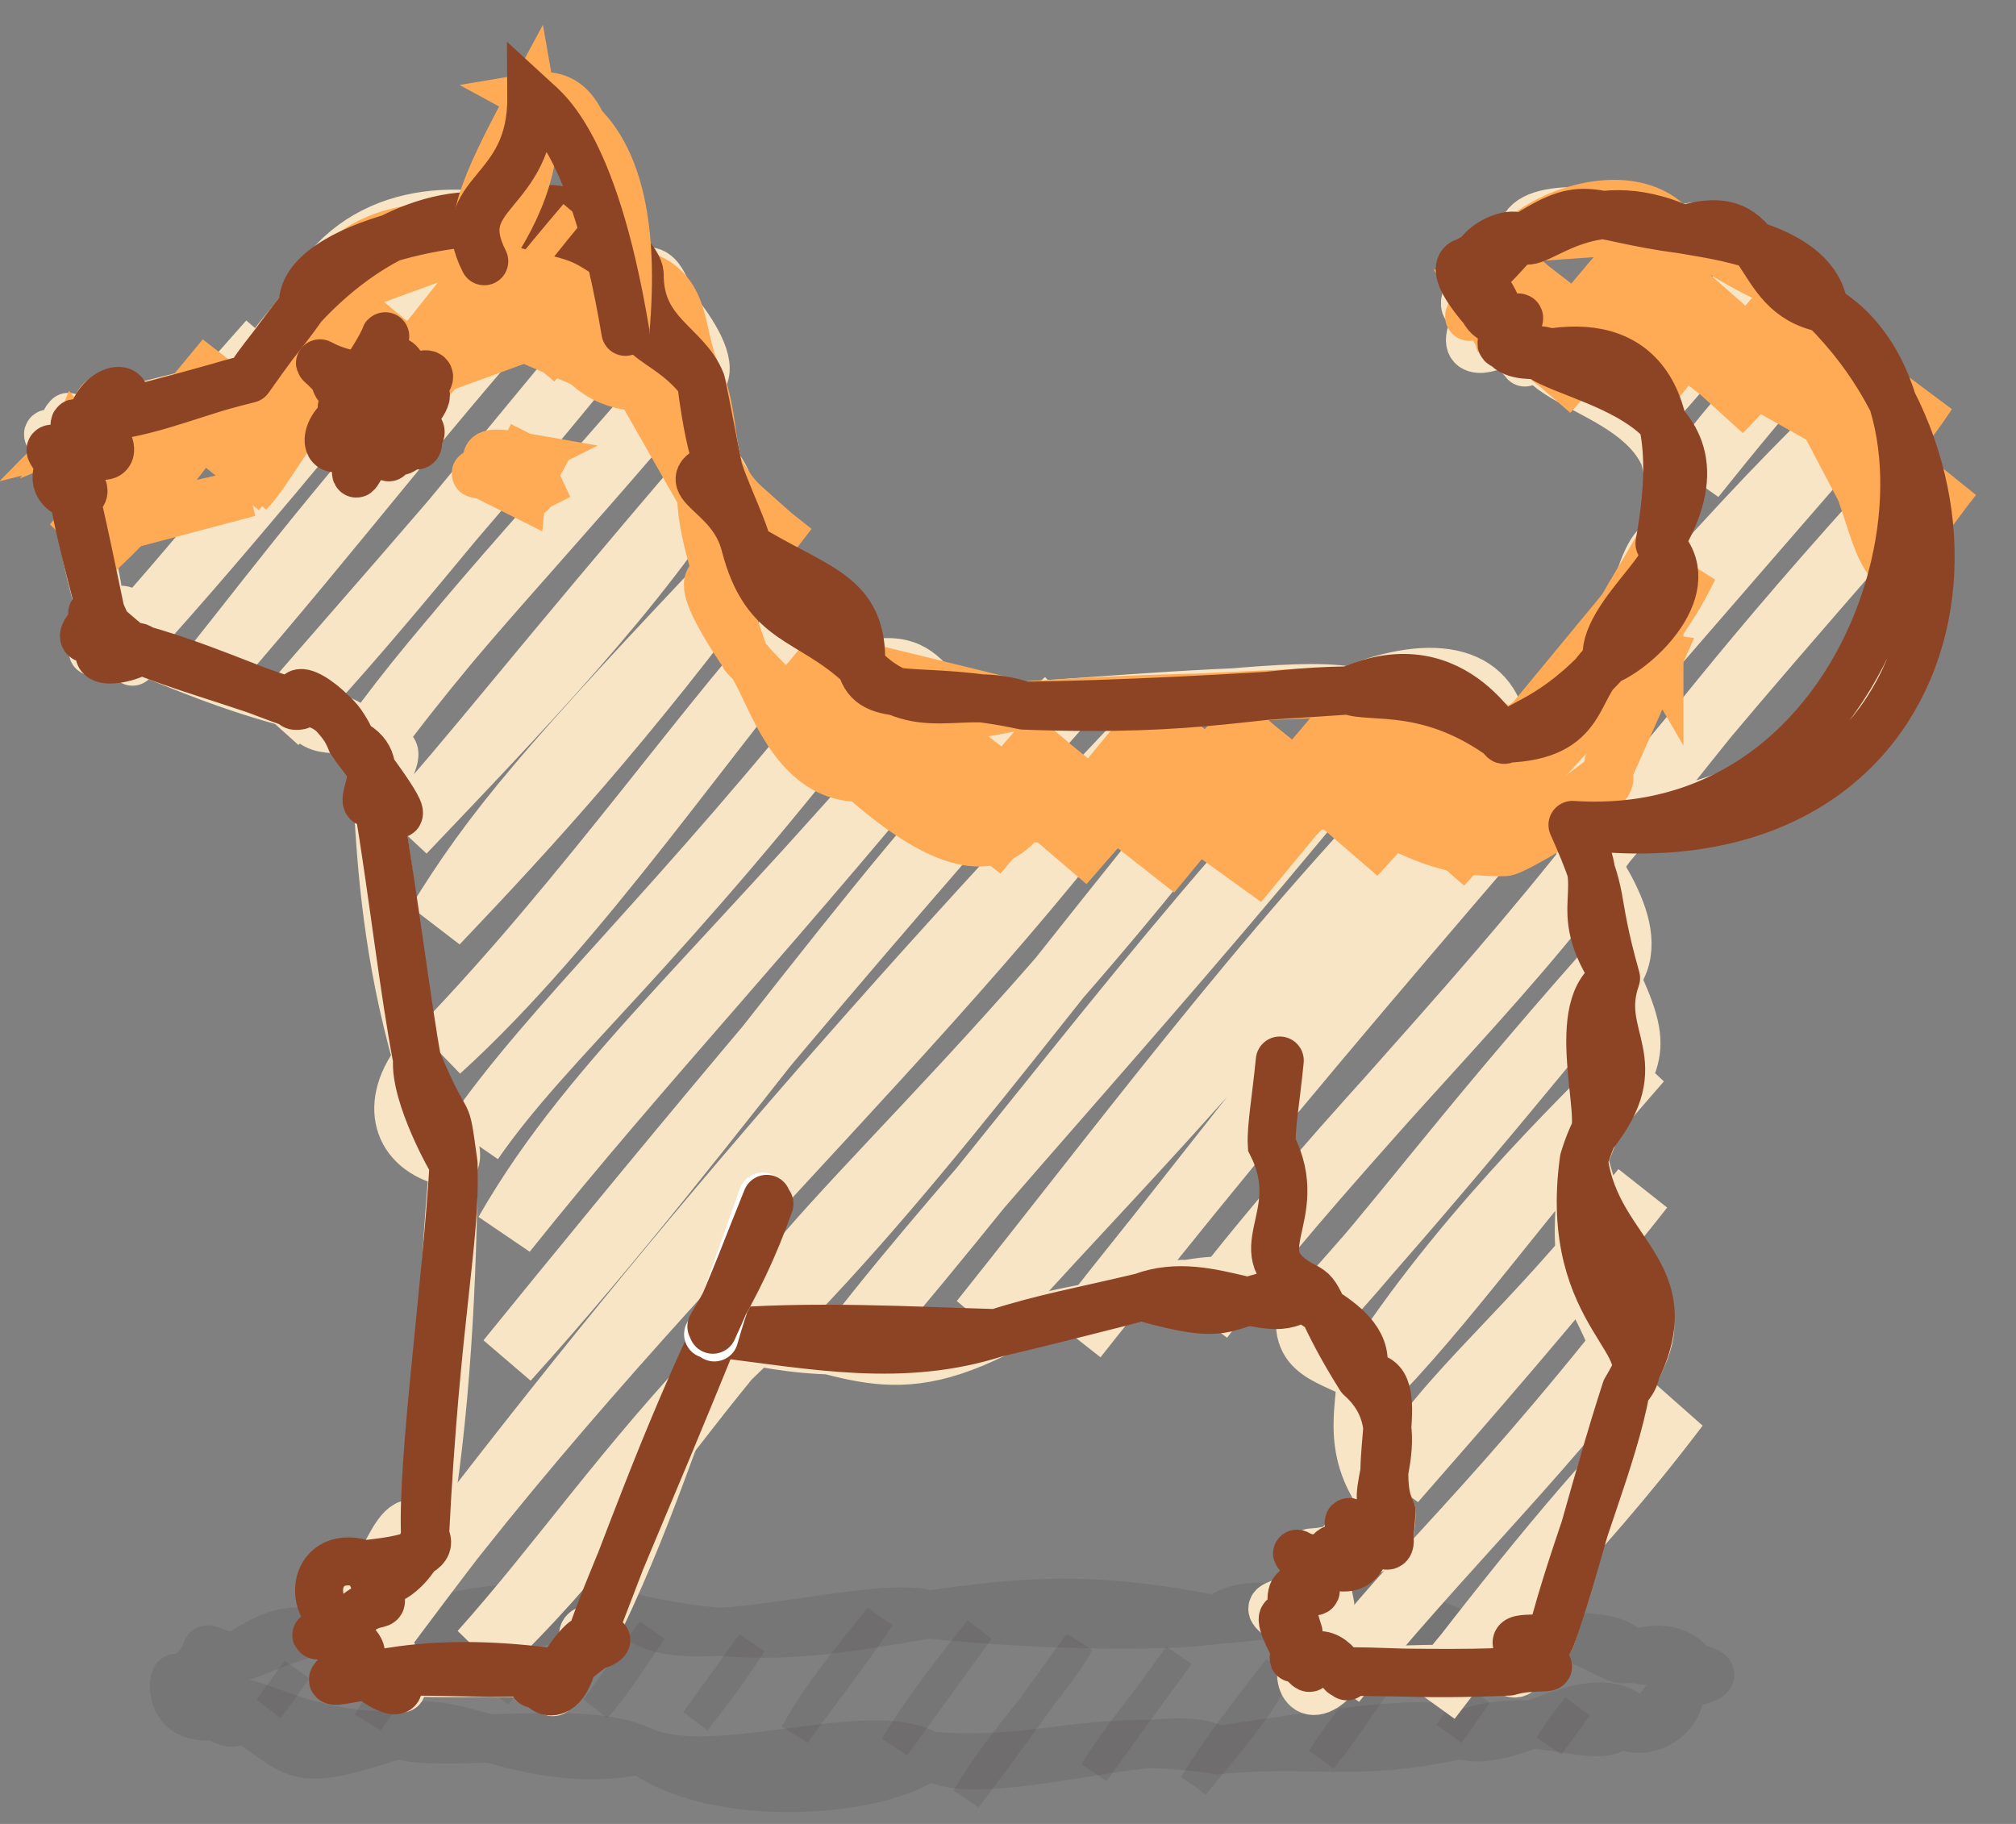 <?xml version="1.0" encoding="UTF-8"?> <svg xmlns="http://www.w3.org/2000/svg" width="42" height="38" viewBox="0 0 42 38" fill="none"><rect x="0" y="0" width="42" height="38" fill="#808080" stroke="none"/> <path d="M5.599 35.596C5.783 35.369 5.948 35.118 6.185 34.786ZM5.599 35.596C5.752 35.401 5.885 35.192 6.185 34.786ZM7.676 35.863C7.827 35.56 8.102 35.301 8.261 35.053ZM7.676 35.863C7.852 35.624 8.049 35.345 8.261 35.053ZM10.338 35.32C10.5 35.097 10.671 34.81 10.924 34.51ZM10.338 35.32C10.528 35.065 10.717 34.821 10.924 34.51ZM12.415 35.587C12.771 35.195 13.061 34.742 13.586 33.966ZM12.415 35.587C12.681 35.225 12.963 34.833 13.586 33.966ZM14.491 35.854C14.824 35.423 15.125 35.063 15.663 34.233ZM14.491 35.854C14.823 35.435 15.138 34.938 15.663 34.233ZM16.568 36.121C16.998 35.316 17.708 34.463 18.325 33.69ZM16.568 36.121C17.287 35.148 17.975 34.246 18.325 33.69ZM18.644 36.388C19.126 35.583 19.596 34.979 20.402 33.957ZM18.644 36.388C19.378 35.372 19.997 34.461 20.402 33.957ZM20.135 37.465C20.927 36.123 22.017 35.094 22.478 34.224ZM20.135 37.465C20.82 36.566 21.63 35.456 22.478 34.224ZM22.798 36.922C23.354 36.024 24.068 35.234 24.555 34.491ZM22.798 36.922C23.396 36.057 24.098 35.144 24.555 34.491ZM24.874 37.189C25.671 36.228 26.313 35.485 26.632 34.758ZM24.874 37.189C25.33 36.424 25.843 35.781 26.632 34.758ZM27.537 36.646C27.862 36.127 28.318 35.572 28.708 35.025ZM27.537 36.646C27.882 36.24 28.17 35.776 28.708 35.025ZM30.199 36.102C30.367 35.82 30.649 35.476 30.785 35.292ZM30.199 36.102C30.381 35.893 30.522 35.634 30.785 35.292ZM32.276 36.369C32.398 36.184 32.525 35.976 32.861 35.559ZM32.276 36.369C32.394 36.189 32.545 36.01 32.861 35.559Z" stroke="#45413C" stroke-opacity="0.15" stroke-width="0.631" stroke-linecap="round"></path> <path d="M3.684 35.106C3.71 34.454 3.174 36.175 4.877 35.669M3.684 35.106C4.632 36.041 5.1 36.02 4.877 35.669M3.684 35.106C4.54 34.792 3.872 35.563 4.877 34.544M3.684 35.106C4.779 34.272 3.823 34.227 4.877 34.544M4.877 35.669C4.812 35.029 6.134 36.242 8.274 36.145M4.877 35.669C6.288 36.552 5.994 36.893 8.274 36.145M8.274 36.145C9.121 35.423 10.904 36.977 13.358 36.464M8.274 36.145C9.358 36.449 12.103 35.884 13.358 36.464M13.358 36.464C14.847 37.166 18.139 35.834 19.355 36.576M13.358 36.464C14.907 37.624 18.339 37.371 19.355 36.576M19.355 36.576C21.817 36.773 22.692 36.053 25.352 36.464M19.355 36.576C20.429 37.297 24.404 35.83 25.352 36.464M25.352 36.464C27.47 36.267 28.08 36.64 30.436 36.145M25.352 36.464C27.654 36.119 30.048 35.727 30.436 36.145M30.436 36.145C32.179 35.461 33.618 36.683 33.834 35.669M30.436 36.145C31.4 36.472 32.922 35.161 33.834 35.669M33.834 35.669C34.333 36.418 34.797 35.007 35.026 35.106M33.834 35.669C33.571 36.225 35.014 36.177 35.026 35.106M35.026 35.106C35.658 35.112 35.136 33.936 33.834 34.544M35.026 35.106C36.169 34.872 35.655 34.75 33.834 34.544M33.834 34.544C33.789 34.792 32.216 33.364 30.436 34.067M33.834 34.544C34.195 33.774 30.772 34.273 30.436 34.067M30.436 34.067C28.279 34.288 26.369 32.91 25.352 33.748M30.436 34.067C28.046 33.04 28.279 33.54 25.352 33.748M25.352 33.748C22.599 33.196 21.219 33.386 19.355 33.636M25.352 33.748C24.141 33.935 21.198 33.84 19.355 33.636M19.355 33.636C17.227 33.987 15.836 34.276 13.358 33.748M19.355 33.636C18.186 33.288 14.403 34.529 13.358 33.748M13.358 33.748C12.415 33.445 9.416 34.177 8.274 34.067M13.358 33.748C12.536 33.493 10.136 33.207 8.274 34.067M8.274 34.067C7.455 33.277 4.973 34.674 4.877 34.544M8.274 34.067C6.617 34.759 6.738 33.226 4.877 34.544" stroke="#45413C" stroke-opacity="0.15" stroke-linecap="round"></path> <path d="M15.184 28.302C13.572 30.267 12.085 32.467 10.017 34.41C11.69 32.537 13.002 30.59 15.184 28.302ZM15.184 28.302C16.931 25.365 20.538 22.788 26.163 15.324C21.634 20.722 18.861 24.808 15.184 28.302ZM33.444 17.554C31.21 20.689 28.268 23.249 25.049 27.479C27.419 24.315 30.395 21.454 33.444 17.554ZM33.444 17.554C35.148 15.546 36.074 14.116 39.904 9.919C36.977 13.267 34.971 15.577 33.444 17.554ZM2.384 10.924C3.049 10.073 4.041 8.873 5.614 7.107C3.833 9.225 3.129 10.045 2.384 10.924ZM2.428 13.581C4.272 11.584 6.735 8.594 9.533 5.183C6.289 8.933 4.57 11.237 2.428 13.581ZM4.41 13.948C7.008 10.968 9.035 8.258 11.514 5.55C7.473 9.935 5.898 12.086 4.41 13.948ZM5.746 15.078C7.731 12.969 8.995 11.335 13.495 5.916C10.562 9.629 7.891 12.585 5.746 15.078ZM7.728 15.444C9.667 12.8 12.363 10.011 14.185 7.81C11.354 11.197 9.32 13.219 7.728 15.444ZM8.418 17.338C10.863 14.768 13.305 12.239 14.876 9.703C11.223 13.958 9.782 15.848 8.418 17.338ZM9.107 19.231C10.274 17.323 11.374 16.011 15.566 11.597C13.009 15.044 11.107 17.128 9.107 19.231ZM9.151 21.888C12.062 19.255 14.899 14.991 16.901 12.727C14.882 14.84 12.277 18.654 9.151 21.888ZM9.841 23.782C11.534 21.314 14.069 19.11 18.238 13.857C13.639 19.85 11.387 21.545 9.841 23.782ZM10.53 25.675C12.415 22.382 15.232 20.17 20.218 14.224C16.123 19.263 13.45 22.025 10.53 25.675ZM10.575 28.332C13.257 25.027 17.37 20.02 22.201 14.59C18.93 17.499 15.049 23.38 10.575 28.332ZM7.39 34.807C12.88 27.067 19.581 21.468 24.183 14.957C17.355 22.127 12.162 28.318 7.39 34.807ZM32.623 7.689C33.592 6.667 34.078 5.9 35.206 4.636C34.605 5.414 33.529 6.525 32.623 7.689ZM17.811 27.905C21.526 23.567 24.509 19.337 28.791 14.927C23.933 20.947 20.337 24.65 17.811 27.905ZM33.959 8.819C34.778 8.022 35.641 6.924 36.542 5.766C35.59 6.809 34.739 7.922 33.959 8.819ZM20.439 27.509C22.98 24.602 26.416 21.388 30.773 15.294C26.849 19.156 23.861 23.216 20.439 27.509ZM35.294 9.95C36.093 8.681 37.252 7.721 37.877 6.896C36.934 7.923 36.094 8.95 35.294 9.95ZM22.421 27.875C27.87 21.035 34.331 12.452 39.214 8.026C31.069 17.417 26.555 22.573 22.421 27.875ZM27.675 27.082C30.3 24.133 32.358 21.57 33.489 20.211C30.311 23.807 29.03 25.626 27.675 27.082ZM28.366 28.975C30.197 25.98 32.959 23.319 34.178 22.104C31.535 25.12 30.16 27.172 28.366 28.975ZM29.055 30.869C30.163 28.959 31.785 27.889 34.222 24.761C32.31 27.148 30.602 29.101 29.055 30.869ZM27.808 35.053C29.927 32.392 32.611 29.861 34.267 27.418C30.689 31.971 28.968 33.255 27.808 35.053ZM29.79 35.419C30.87 33.831 32.664 32.341 34.956 29.312C33.288 30.934 31.445 33.245 29.79 35.419Z" stroke="#F7E5C6" stroke-width="1.294" stroke-linecap="round"></path> <path d="M38.002 6.424C37.71 5.94 35.777 4.37 35.067 4.784M38.002 6.424C37.675 5.658 35.375 5.346 35.067 4.784M38.002 6.424C40.865 10.315 40.792 16.754 32.76 17.186M38.002 6.424C40.887 9.315 40.596 17.292 32.76 17.186M35.067 4.784C33.28 4.026 32.347 4.476 31.71 4.962M35.067 4.784C33.341 4.265 31.651 4.215 31.71 4.962M31.71 4.962C30.785 5.129 31.016 6.168 31.018 5.549M31.71 4.962C30.656 6.003 31.041 6.26 31.018 5.549M31.018 5.549C31.867 6.449 30.836 5.446 30.905 6.45M31.018 5.549C31.452 5.167 29.804 6.635 30.905 6.45M30.905 6.45C30.181 7.538 31.05 7.294 31.322 7.105M30.905 6.45C30.663 5.852 31.808 7.475 31.322 7.105M31.322 7.105C32.252 7.958 31.314 7.315 32.043 7.395M31.322 7.105C31.896 7.459 31.843 6.435 32.043 7.395M32.043 7.395C32.996 6.766 35.523 9.086 34.572 11.324M32.043 7.395C32.502 8.291 35.71 8.492 34.572 11.324M34.572 11.324C34.099 11.533 33.752 14.042 33.478 13.771M34.572 11.324C34.538 13.222 33.778 13.734 33.478 13.771M33.478 13.771C32.249 14.677 33.023 15.121 31.343 15.392M33.478 13.771C33.875 13.979 33.153 14.97 31.343 15.392M31.343 15.392C31.234 13.951 29.917 13.647 28.105 14.386M31.343 15.392C29.409 14.171 28.604 15.428 28.105 14.386M28.105 14.386C26.843 14.189 24.726 14.617 21.324 14.701M28.105 14.386C25.714 14.337 22.864 14.614 21.324 14.701M21.324 14.701C20.413 14.554 19.956 14.986 17.939 13.871M21.324 14.701C19.053 15.349 19.866 13.389 17.939 13.871M17.939 13.871C16.653 12.886 15.73 12.219 15.523 11.359M17.939 13.871C17.554 12.343 16.534 13.191 15.523 11.359M15.523 11.359C14.534 11.364 15.757 10.787 14.954 9.696M15.523 11.359C15.585 11.534 14.686 10.595 14.954 9.696M14.954 9.696C14.77 9.192 14.783 8.497 14.604 7.946M14.954 9.696C14.839 9.115 14.716 8.48 14.604 7.946M14.604 7.946C15.157 7.366 13.189 5.458 13.327 5.708M14.604 7.946C14.093 7.966 14.118 5.229 13.327 5.708M13.327 5.708C12.817 5.939 12.153 5.328 10.964 4.682M13.327 5.708C11.59 4.653 12.357 4.648 10.964 4.682M10.964 4.682C9.346 4.193 7.269 4.359 6.309 6.38M10.964 4.682C9.985 5.283 7.567 5.721 6.309 6.38M6.309 6.38C6.085 6.719 5.757 6.991 5.189 7.894M6.309 6.38C5.978 6.814 5.72 7.212 5.189 7.894M5.189 7.894C4.27 8.012 3.338 8.483 2.223 8.681M5.189 7.894C4.236 8.181 3.367 8.324 2.223 8.681M2.223 8.681C1.362 8.693 2.899 7.907 1.865 8.829M2.223 8.681C3.123 8.382 2.434 8.366 1.865 8.829M1.865 8.829C2.084 9.428 0.896 8.148 1.593 9.106M1.865 8.829C0.702 8.465 2.273 8.882 1.593 9.106M1.593 9.106C1.13 9.085 0.602 8.797 1.451 9.466M1.593 9.106C0.745 9.408 1.501 8.889 1.451 9.466M1.451 9.466C2.342 8.831 0.662 9.645 1.462 9.853M1.451 9.466C1.931 8.561 2.083 9.382 1.462 9.853M1.462 9.853C1.649 10.674 1.682 11.268 2.1 12.759M1.462 9.853C1.774 10.946 2.049 12.139 2.1 12.759M2.1 12.759C3.009 12.51 2.706 13.111 2.327 13.192M2.1 12.759C2.538 13.581 1.357 13.898 2.327 13.192M2.327 13.192C2.746 14.236 2.992 13.215 2.73 13.467M2.327 13.192C2.676 12.881 2.834 14.428 2.73 13.467M2.73 13.467C3.816 13.896 4.79 14.332 6.239 14.701M2.73 13.467C3.804 13.9 5.003 14.34 6.239 14.701M6.239 14.701C5.947 14.798 7.9 14.946 7.325 15.471M6.239 14.701C6.587 15.562 7.379 14.887 7.325 15.471M7.325 15.471C8.604 15.466 7.828 16.286 7.867 16.687M7.325 15.471C8.457 15.642 8.362 15.384 7.867 16.687M7.867 16.687C7.942 18.085 8.078 19.931 8.689 22.077M7.867 16.687C8.187 18.596 8.39 20.662 8.689 22.077M8.689 22.077C7.937 23.079 8.307 24.045 9.45 24.247M8.689 22.077C8.507 22.404 9.774 23.829 9.45 24.247M9.45 24.247C9.439 26.51 9.302 29.537 8.855 32M9.45 24.247C9.162 27.114 9.226 30.006 8.855 32M8.855 32C8.636 32.863 8.404 33.014 7.668 32.614M8.855 32C8.306 30.996 7.858 33.329 7.668 32.614M7.668 32.614C7.5 32.634 6.271 33.145 7.193 33.864M7.668 32.614C7.725 33.202 6.903 33.893 7.193 33.864M7.193 33.864C7.978 34.318 8.112 34.644 7.475 34.544M7.193 33.864C7.71 35.199 6.316 35.256 7.475 34.544M7.475 34.544C8.636 34.544 8.08 34.385 8.155 34.826M7.475 34.544C7.586 34.238 8.866 35.869 8.155 34.826M8.155 34.826C9.318 34.77 10.424 34.922 11.402 34.826M8.155 34.826C8.744 34.865 9.456 34.876 11.402 34.826M11.402 34.826C11.782 35.751 11.102 34.94 11.93 34.649M11.402 34.826C11.775 35.41 11.71 34.529 11.93 34.649M11.93 34.649C12.816 33.638 11.812 33.959 12.277 34.214M11.93 34.649C11.8 34.673 12.919 33.306 12.277 34.214M12.277 34.214C13.539 31.7 14.09 29.653 14.902 27.774M12.277 34.214C13.045 32.699 13.446 31.159 14.902 27.774M14.902 27.774C17.446 27.765 18.159 29.08 20.755 27.774M14.902 27.774C16.709 28.195 17.82 28.326 20.755 27.774M20.755 27.774C21.614 27.383 22.679 27.257 23.791 27.021M20.755 27.774C21.572 27.529 22.499 27.325 23.791 27.021M23.791 27.021C25.56 26.367 26.168 26.85 27.239 26.837M23.791 27.021C24.814 26.304 25.704 27.275 27.239 26.837M27.239 26.837C26.703 28.264 27.648 28.287 28.341 28.701M27.239 26.837C26.762 27.349 28.072 27.555 28.341 28.701M28.341 28.701C29.564 30.156 28.585 30.852 28.989 31.475M28.341 28.701C28.357 29.347 27.972 30.341 28.989 31.475M28.989 31.475C28.994 31.647 28.98 31.805 28.945 32M28.989 31.475C28.981 31.642 28.971 31.814 28.945 32M28.945 32C28.521 31.937 28.613 32.724 28.206 32.125M28.945 32C29.094 32.145 27.357 32.91 28.206 32.125M28.206 32.125C28.486 31.416 28.042 32.065 27.575 32.529M28.206 32.125C27.242 32.524 27.074 32.172 27.575 32.529M27.575 32.529C27.66 33.701 28.015 33.727 27.152 33.147M27.575 32.529C28.318 33.088 26.188 33.776 27.152 33.147M27.152 33.147C26.123 33.804 27.811 32.708 27.003 33.881M27.152 33.147C26.882 33.509 25.935 33.323 27.003 33.881M27.003 33.881C26.988 34.929 26.857 33.417 27.281 34.541M27.003 33.881C27.351 34.607 26.519 33.268 27.281 34.541M27.281 34.541C26.896 34.731 27.161 35.803 27.939 34.826M27.281 34.541C28.522 33.704 26.888 34.512 27.939 34.826M27.939 34.826C29.11 34.795 30.347 34.709 31.439 34.826M27.939 34.826C28.715 34.813 29.603 34.756 31.439 34.826M31.439 34.826C31.424 34.828 31.93 34.522 31.986 34.613M31.439 34.826C31.898 35.115 31.693 33.751 31.986 34.613M31.986 34.613C32.317 34.227 31.803 34.849 32.314 34.126M31.986 34.613C32.658 34.48 31.118 34.44 32.314 34.126M32.314 34.126C32.868 32.289 33.479 30.352 33.871 28.955M32.314 34.126C32.809 32.3 33.387 30.637 33.871 28.955M33.871 28.955C35.065 26.847 33.915 27.588 32.996 24.16M33.871 28.955C33.339 26.558 32.619 27.445 32.996 24.16M32.996 24.16C33.067 23.959 33.147 23.799 33.18 23.661M32.996 24.16C33.038 24.03 33.102 23.888 33.18 23.661M33.18 23.661C34.066 22.111 34.456 22.029 33.668 20.378M33.18 23.661C33.249 23.513 33.907 21.093 33.668 20.378M33.668 20.378C33.032 19.545 33.255 18.592 32.76 17.186M33.668 20.378C34.473 19.353 33.017 17.776 32.76 17.186" stroke="#F7E5C6" stroke-linecap="round"></path> <path d="M1.674 11.45C2.627 10.6 3.147 9.946 4.858 7.594ZM1.674 11.45C2.688 10.281 3.51 9.301 4.858 7.594ZM4.758 10.105C5.503 9.147 6.336 8.22 7.941 6.249ZM4.758 10.105C5.442 9.256 6.032 8.485 7.941 6.249ZM8.478 7.989C9.461 6.937 9.972 6.117 11.024 4.905ZM8.478 7.989C9.531 6.742 10.372 5.565 11.024 4.905ZM10.924 7.416C11.212 7.038 11.603 6.543 12.834 5.102ZM10.924 7.416C11.681 6.528 12.214 5.815 12.834 5.102ZM12.734 7.613C13.074 7.104 13.58 6.515 14.007 6.071ZM12.734 7.613C13.171 7.146 13.568 6.676 14.007 6.071ZM13.907 8.582C14.101 8.373 14.299 8.121 14.544 7.811ZM13.907 8.582C14.111 8.383 14.288 8.138 14.544 7.811ZM14.444 10.322C14.652 10.062 14.906 9.749 15.08 9.551ZM14.444 10.322C14.673 10.053 14.895 9.798 15.08 9.551ZM15.617 11.29C15.873 11.029 16.101 10.719 16.254 10.519ZM15.617 11.29C15.824 11.033 16.068 10.713 16.254 10.519ZM16.154 13.03C16.385 12.778 16.566 12.537 16.79 12.259ZM16.154 13.03C16.355 12.747 16.62 12.503 16.79 12.259ZM16.69 14.77C16.841 14.512 17.067 14.361 17.327 13.999ZM16.69 14.77C16.887 14.513 17.078 14.308 17.327 13.999ZM17.863 15.739C18.185 15.446 18.481 15 19.137 14.197ZM17.863 15.739C18.242 15.235 18.637 14.773 19.137 14.197ZM19.036 16.707C19.442 16.295 19.805 15.733 20.31 15.165ZM19.036 16.707C19.518 16.138 19.969 15.645 20.31 15.165ZM20.21 17.676C20.855 16.78 21.332 16.269 22.12 15.363ZM20.21 17.676C20.681 17.109 21.071 16.669 22.12 15.363ZM22.02 17.874C22.618 17.199 23.287 16.38 24.566 14.789ZM22.02 17.874C22.588 17.204 23.17 16.628 24.566 14.789ZM30.933 7.078C31.226 6.651 31.404 6.371 32.207 5.536ZM30.933 7.078C31.391 6.494 31.942 5.906 32.207 5.536ZM23.829 18.071C24.621 17.01 25.469 16.151 26.376 14.987ZM23.829 18.071C24.672 17.01 25.598 15.831 26.376 14.987ZM32.107 8.047C33.002 6.837 33.849 5.838 34.653 4.962ZM32.107 8.047C32.871 7.209 33.426 6.331 34.653 4.962ZM25.639 18.269C26.492 16.907 27.831 16.134 28.823 14.413ZM25.639 18.269C26.326 17.299 27.164 16.435 28.823 14.413ZM33.916 8.244C34.192 7.835 34.696 7.143 35.827 5.931ZM33.916 8.244C34.494 7.645 34.907 6.988 35.827 5.931ZM28.086 17.695C28.564 17.166 29.145 16.575 29.996 15.382ZM28.086 17.695C28.692 16.995 29.339 16.316 29.996 15.382ZM35.726 8.442C36.461 7.705 37.133 6.804 37.636 6.129ZM35.726 8.442C36.18 7.845 36.796 7.14 37.636 6.129ZM29.896 17.893C32.117 15.482 34.169 13.449 34.989 11.724ZM29.896 17.893C31.139 16.302 32.332 15.127 34.989 11.724ZM37.536 8.64C37.977 8.209 38.344 7.768 38.81 7.097ZM37.536 8.64C37.852 8.265 38.197 7.787 38.81 7.097ZM38.709 9.608C39.177 9.201 39.556 8.701 39.983 8.066ZM38.709 9.608C39.099 9.113 39.502 8.657 39.983 8.066ZM39.246 11.348C39.732 10.919 40.053 10.391 40.519 9.806ZM39.246 11.348C39.585 10.999 39.887 10.615 40.519 9.806Z" stroke="#FFAA54" stroke-width="1.645" stroke-linecap="round"></path> <path d="M1.812 11.28C2.694 10.748 1.586 10.586 2.258 11.043ZM2.258 11.043C2.787 10.848 3.401 10.655 5.189 10.265ZM5.189 10.265C5.496 9.954 5.717 9.514 6.274 8.742ZM6.274 8.742C6.739 7.493 9.781 7.387 10.929 7.045ZM10.929 7.045C12.197 7.076 12.017 7.975 13.317 8.069ZM13.317 8.069C14.317 8.45 14.861 9.777 14.604 10.326ZM14.604 10.326C14.622 10.822 14.73 11.293 14.954 12.032ZM14.954 12.032C14.198 11.914 15.777 14.018 15.523 13.695ZM15.523 13.695C15.95 13.936 16.328 16.234 17.94 16.204ZM17.94 16.204C19.457 17.537 20.643 18.012 21.324 17.037ZM21.324 17.037C22.992 17.143 24.655 16.836 28.105 16.757ZM28.105 16.757C29.269 17.226 29.9 17.783 31.343 17.755ZM31.343 17.755C31.514 17.789 33.9 16.372 33.481 16.137ZM33.481 16.137C33.384 16.188 34.082 13.61 34.572 13.686ZM34.572 13.686C34.175 13.006 34.353 12.002 34.572 11.332ZM34.572 11.332C33.885 12.56 33.517 12.926 33.472 13.772ZM33.472 13.772C32.744 14.101 33.073 15.445 31.343 15.392ZM31.343 15.392C31.171 14.576 29.454 15.323 28.105 14.386ZM28.105 14.386C26.674 14.58 24.913 14.445 21.324 14.701ZM21.324 14.701C19.944 14.925 18.674 15.412 17.939 13.871ZM17.939 13.871C17.117 13.891 17.033 11.828 15.523 11.359ZM15.523 11.359C16.213 10.512 15.606 11.014 14.954 9.696ZM14.954 9.696C14.825 9.239 14.838 8.622 14.604 7.946ZM14.604 7.946C14.091 7.089 14.439 6.05 13.327 5.708ZM13.327 5.708C12.419 4.273 10.96 4.829 10.964 4.682ZM10.964 4.682C8.993 4.803 7.662 4.321 6.309 6.38ZM6.309 6.38C5.974 6.812 5.558 7.349 5.189 7.894ZM5.189 7.894C4.331 8.094 3.384 8.418 2.223 8.681ZM2.223 8.681C1.604 8.606 2.609 7.809 1.865 8.829ZM1.865 8.829C1.742 9.237 2.577 8.857 1.593 9.106ZM1.593 9.106C1.685 9.216 1.891 8.885 1.451 9.466ZM1.451 9.466C2.111 9.429 1.755 10.46 1.462 9.853ZM1.462 9.853C1.61 10.417 1.794 10.906 1.812 11.28ZM31.745 7.325C32.636 7.396 34.398 6.306 35.085 7.158ZM35.085 7.158C36.453 6.422 37.88 8.549 38.002 8.795ZM38.002 8.795C39.011 10.047 38.921 11.701 39.638 11.901ZM39.638 11.901C40.286 9.985 39.643 9.689 39.441 8.753ZM39.441 8.753C38.56 8.175 38.472 7.268 37.69 6.129ZM37.69 6.129C36.303 5.725 35.51 4.948 34.857 4.74ZM34.857 4.74C34.074 3.846 32.4 4.32 31.71 4.962ZM31.71 4.962C32.319 4.632 31.629 5.404 31.018 5.549ZM31.018 5.549C31.7 5.629 29.932 7.065 30.905 6.45ZM30.905 6.45C31.462 6.621 31.953 7.345 31.209 6.998ZM31.209 6.998C31.068 6.503 31.173 7.389 31.745 7.325Z" stroke="#FFAA54" stroke-linecap="round"></path> <path d="M38.002 6.424C36.417 6.118 36.958 4.192 35.067 4.784M38.002 6.424C37.84 5.126 35.669 4.899 35.067 4.784M38.002 6.424C41.479 8.495 39.432 17.627 32.76 17.186M38.002 6.424C42.174 10.552 40.488 18.232 32.76 17.186M35.067 4.784C32.986 4.512 33.079 4.078 31.71 4.962M35.067 4.784C33.018 3.841 31.962 5.301 31.71 4.962M31.71 4.962C31.324 4.7 30.309 5.49 31.018 5.549M31.71 4.962C31.823 4.685 30.922 5.85 31.018 5.549M31.018 5.549C30.504 5.312 30.011 5.413 30.905 6.45M31.018 5.549C29.837 4.789 31.913 6.908 30.905 6.45M30.905 6.45C31.859 6.672 31.402 6.783 31.322 7.105M30.905 6.45C31.236 7.118 32.128 6.055 31.322 7.105M31.322 7.105C31.394 7.411 31.858 7.402 32.043 7.395M31.322 7.105C30.982 7.311 32.791 7.246 32.043 7.395M32.043 7.395C33.834 6.997 35.218 7.821 34.572 11.324M32.043 7.395C32.698 7.949 36.378 8.351 34.572 11.324M34.572 11.324C35.206 11.583 33.319 12.856 33.478 13.771M34.572 11.324C35.496 12.214 34.127 13.516 33.478 13.771M33.478 13.771C32.784 14.286 33.101 15.342 31.343 15.392M33.478 13.771C32.35 15.014 31.629 15.053 31.343 15.392M31.343 15.392C29.78 14.238 28.547 14.57 28.105 14.386M31.343 15.392C31.358 15.673 30.412 13.367 28.105 14.386M28.105 14.386C26.207 14.39 25.142 14.846 21.324 14.701M28.105 14.386C25.793 14.546 23.178 14.684 21.324 14.701M21.324 14.701C20.039 14.24 19.117 15.094 17.939 13.871M21.324 14.701C19.157 14.23 18.167 14.729 17.939 13.871M17.939 13.871C16.821 12.835 15.955 13.021 15.523 11.359M17.939 13.871C18.002 12.341 17.004 12.282 15.523 11.359M15.523 11.359C15.721 11.488 14.978 9.965 14.954 9.696M15.523 11.359C15.238 10.215 13.944 10.084 14.954 9.696M14.954 9.696C14.831 9.292 14.726 8.901 14.604 7.946M14.954 9.696C14.818 9.047 14.7 8.356 14.604 7.946M14.604 7.946C14.29 7.168 13.319 6.951 13.327 5.708M14.604 7.946C13.796 6.893 12.892 7.222 13.327 5.708M13.327 5.708C11.958 4.93 12.462 5.044 10.964 4.682M13.327 5.708C13.314 5.219 11.403 3.694 10.964 4.682M10.964 4.682C9.346 4.08 7.589 5.003 6.309 6.38M10.964 4.682C9.994 4.392 6.23 5.062 6.309 6.38M6.309 6.38C5.9 6.971 5.346 7.584 5.189 7.894M6.309 6.38C5.914 6.888 5.554 7.373 5.189 7.894M5.189 7.894C4.241 8.101 3.234 8.57 2.223 8.681M5.189 7.894C4.495 8.065 3.838 8.282 2.223 8.681M2.223 8.681C1.378 8.554 2.79 9.493 1.865 8.829M2.223 8.681C3.141 8.05 2.107 7.831 1.865 8.829M1.865 8.829C2.657 9.364 2.231 9.874 1.593 9.106M1.865 8.829C2.184 9.888 1.365 8.165 1.593 9.106M1.593 9.106C2.515 8.747 1.249 9.702 1.451 9.466M1.593 9.106C1.981 8.902 2.181 9.001 1.451 9.466M1.451 9.466C0.99 9.267 0.85 9.267 1.462 9.853M1.451 9.466C0.495 10.37 2.428 10.681 1.462 9.853M1.462 9.853C1.54 10.595 1.761 11.442 2.1 12.759M1.462 9.853C1.725 10.922 1.929 11.948 2.1 12.759M2.1 12.759C2.624 13.796 1.452 12.585 2.327 13.192M2.1 12.759C2.214 12.727 1.107 13.638 2.327 13.192M2.327 13.192C1.5 12.358 2.088 12.943 2.73 13.467M2.327 13.192C1.323 14.239 3.602 13.468 2.73 13.467M2.73 13.467C4.105 13.826 5.308 14.406 6.239 14.701M2.73 13.467C3.815 13.931 4.834 14.163 6.239 14.701M6.239 14.701C5.941 14.013 7.133 14.819 7.325 15.471M6.239 14.701C5.781 14.768 6.841 14.215 7.325 15.471M7.325 15.471C8.272 15.93 7.206 16.965 7.867 16.687M7.325 15.471C8.47 16.97 8.576 17.269 7.867 16.687M7.867 16.687C8.213 18.766 8.506 21.097 8.689 22.077M7.867 16.687C8.188 18.612 8.405 20.594 8.689 22.077M8.689 22.077C8.631 22.829 9.42 24.23 9.45 24.247M8.689 22.077C9.399 23.783 9.254 22.826 9.45 24.247M9.45 24.247C9.292 26.903 8.786 30.394 8.855 32M9.45 24.247C9.503 25.893 9.088 27.379 8.855 32M8.855 32C9.221 32.582 7.131 32.568 7.668 32.614M8.855 32C8.683 32.632 7.825 33.402 7.668 32.614M7.668 32.614C8.164 33.939 7.959 32.968 7.193 33.864M7.668 32.614C6.496 32.175 6.326 33.591 7.193 33.864M7.193 33.864C7.221 34.17 7.66 34.347 7.475 34.544M7.193 33.864C6.272 34.374 6.438 33.662 7.475 34.544M7.475 34.544C7.04 34.605 8.795 35.824 8.155 34.826M7.475 34.544C6.567 35.221 6.814 35.035 8.155 34.826M8.155 34.826C9.162 34.666 10.215 34.677 11.402 34.826M8.155 34.826C9.318 34.818 10.381 34.884 11.402 34.826M11.402 34.826C10.937 35.016 11.64 35.746 11.93 34.649M11.402 34.826C10.445 35.55 12.193 34.491 11.93 34.649M11.93 34.649C11.303 35.28 12.27 33.855 12.277 34.214M11.93 34.649C13.076 33.694 12.535 34.485 12.277 34.214M12.277 34.214C13.074 32.187 13.821 30.063 14.902 27.774M12.277 34.214C12.679 33.008 13.287 31.746 14.902 27.774M14.902 27.774C16.843 27.594 19.074 27.728 20.755 27.774M14.902 27.774C16.986 28.036 18.814 28.398 20.755 27.774M20.755 27.774C21.728 27.46 22.56 27.315 23.791 27.021M20.755 27.774C21.567 27.585 22.349 27.386 23.791 27.021M23.791 27.021C25.871 27.603 25.295 27.102 27.239 26.837M23.791 27.021C25.26 26.469 26.683 27.782 27.239 26.837M27.239 26.837C27.515 26.964 27.509 27.383 28.341 28.701M27.239 26.837C26.546 27.044 28.833 27.501 28.341 28.701M28.341 28.701C29.611 29.825 28.275 31.383 28.989 31.475M28.341 28.701C29.475 28.476 28.5 30.608 28.989 31.475M28.989 31.475C28.981 31.688 28.965 31.862 28.945 32M28.989 31.475C28.984 31.66 28.964 31.859 28.945 32M28.945 32C29.05 32.679 28.221 31.38 28.206 32.125M28.945 32C28.49 32.617 27.834 30.985 28.206 32.125M28.206 32.125C28.615 32.007 28.432 33.005 27.575 32.529M28.206 32.125C28.122 33.032 27.972 31.736 27.575 32.529M27.575 32.529C26.431 32.326 27.464 32.14 27.152 33.147M27.575 32.529C26.439 33.308 27.927 32.541 27.152 33.147M27.152 33.147C26.568 32.845 27.24 34.506 27.003 33.881M27.152 33.147C27.967 33.27 26.569 32.606 27.003 33.881M27.003 33.881C27.204 34.735 26.603 34.516 27.281 34.541M27.003 33.881C26.161 33.017 27.498 35.456 27.281 34.541M27.281 34.541C27.757 34.265 28.093 35.07 27.939 34.826M27.281 34.541C27.311 34.16 28.423 35.251 27.939 34.826M27.939 34.826C28.708 34.793 29.435 34.915 31.439 34.826M27.939 34.826C29.173 34.848 30.521 34.876 31.439 34.826M31.439 34.826C31.966 34.663 32.627 34.826 31.986 34.613M31.439 34.826C32.705 33.871 32.108 34.328 31.986 34.613M31.986 34.613C31.243 34.051 31.678 34.163 32.314 34.126M31.986 34.613C31.341 34.396 31.673 35.325 32.314 34.126M32.314 34.126C32.793 32.239 33.626 30.352 33.871 28.955M32.314 34.126C32.843 32.622 33.232 30.927 33.871 28.955M33.871 28.955C34.786 27.988 32.532 27.507 32.996 24.16M33.871 28.955C35.336 26.509 33.271 26.241 32.996 24.16M32.996 24.16C33.038 24.026 33.081 23.887 33.18 23.661M32.996 24.16C33.044 24.029 33.077 23.917 33.18 23.661M33.18 23.661C34.449 22.082 33.223 21.639 33.668 20.378M33.18 23.661C33.488 23.363 32.617 20.878 33.668 20.378M33.668 20.378C33.139 18.498 33.51 18.864 32.76 17.186M33.668 20.378C32.609 18.807 33.673 18.643 32.76 17.186" stroke="#8D4425" stroke-linecap="round"></path> <path d="M14.882 27.864C15.096 27.104 15.26 26.709 15.886 24.929M15.965 25.18C15.733 25.917 15.303 26.808 14.752 27.797" stroke="white" stroke-linecap="round"></path> <path d="M14.82 27.636C15.347 26.75 15.713 25.976 16.03 25.079M14.85 27.704C15.266 26.808 15.633 25.811 15.974 24.977" stroke="#8D4425" stroke-linecap="round"></path> <path d="M26.662 22.095C26.59 22.838 26.474 23.511 26.495 23.845C27.279 25.391 25.786 26.107 27.213 26.82" stroke="#8D4425" stroke-linecap="round"></path> <path d="M10.664 5.965C11.101 5.429 11.552 4.885 11.943 4.426ZM10.664 5.965C11.084 5.513 11.462 5.007 11.943 4.426ZM12.096 7.154C12.309 6.866 12.519 6.671 12.735 6.385ZM12.096 7.154C12.248 7.005 12.386 6.788 12.735 6.385Z" stroke="#FFAA54" stroke-width="0.539" stroke-linecap="round"></path> <path d="M11.069 2.022C10.013 3.986 9.717 4.739 10.089 5.443C10.669 4.591 11.322 3.453 11.069 2.022ZM11.069 2.022C12.355 1.802 12.356 3.207 13.029 6.914C13.446 2.301 11.318 2.159 11.069 2.022Z" stroke="#FFAA54" stroke-linecap="round"></path> <path d="M10.089 5.443C9.351 3.983 11.083 4.103 11.069 2.022C11.29 2.227 12.35 2.845 13.029 6.914" stroke="#8D4425" stroke-linecap="round"></path> <path d="M8.759 8.48C8.183 9.134 8.954 9.664 8.63 8.921M8.759 8.48C9.28 7.72 7.813 8.653 8.63 8.921M8.759 8.48C8.382 8.772 8.165 8.291 8.531 7.929M8.759 8.48C7.639 8.253 8.797 8.272 8.531 7.929M8.63 8.921C9.057 8.931 8.332 9.514 8.277 9.214M8.63 8.921C8.314 10.141 7.723 8.586 8.277 9.214M8.277 9.214C7.665 10.239 8.938 8.353 7.82 9.261M8.277 9.214C7.261 8.321 7.91 9.821 7.82 9.261M7.82 9.261C7.223 10.121 7.485 10.081 7.415 9.045M7.82 9.261C6.555 8.962 8.016 9.221 7.415 9.045M7.415 9.045C6.799 9.744 6.618 9.027 7.199 8.64M7.415 9.045C8.359 7.875 8.336 9.009 7.199 8.64M7.199 8.64C8.115 7.616 6.38 7.791 7.246 8.183M7.199 8.64C7.59 8.078 8.325 7.292 7.246 8.183M7.246 8.183C6.355 7.133 6.52 7.724 7.539 7.83M7.246 8.183C6.634 9.137 8.448 8.766 7.539 7.83M7.539 7.83C8.148 7.682 6.871 8.088 7.98 7.701M7.539 7.83C8.358 6.652 7.88 6.826 7.98 7.701M7.98 7.701C8.799 8.577 9.362 7.429 8.531 7.929M7.98 7.701C8.417 7.137 8.423 8.04 8.531 7.929" stroke="#8D4425" stroke-linecap="round"></path> <path d="M10.089 9.906C9.399 9.794 10.921 9.888 10.877 10.3ZM10.877 10.3C11.241 10.3 10.82 10.268 11.655 9.906ZM11.655 9.906C10.798 9.409 10.483 10.352 10.877 9.512ZM10.877 9.512C9.76 9.315 10.311 9.62 10.089 9.906Z" stroke="#FFAA54" stroke-linecap="round"></path> </svg> 